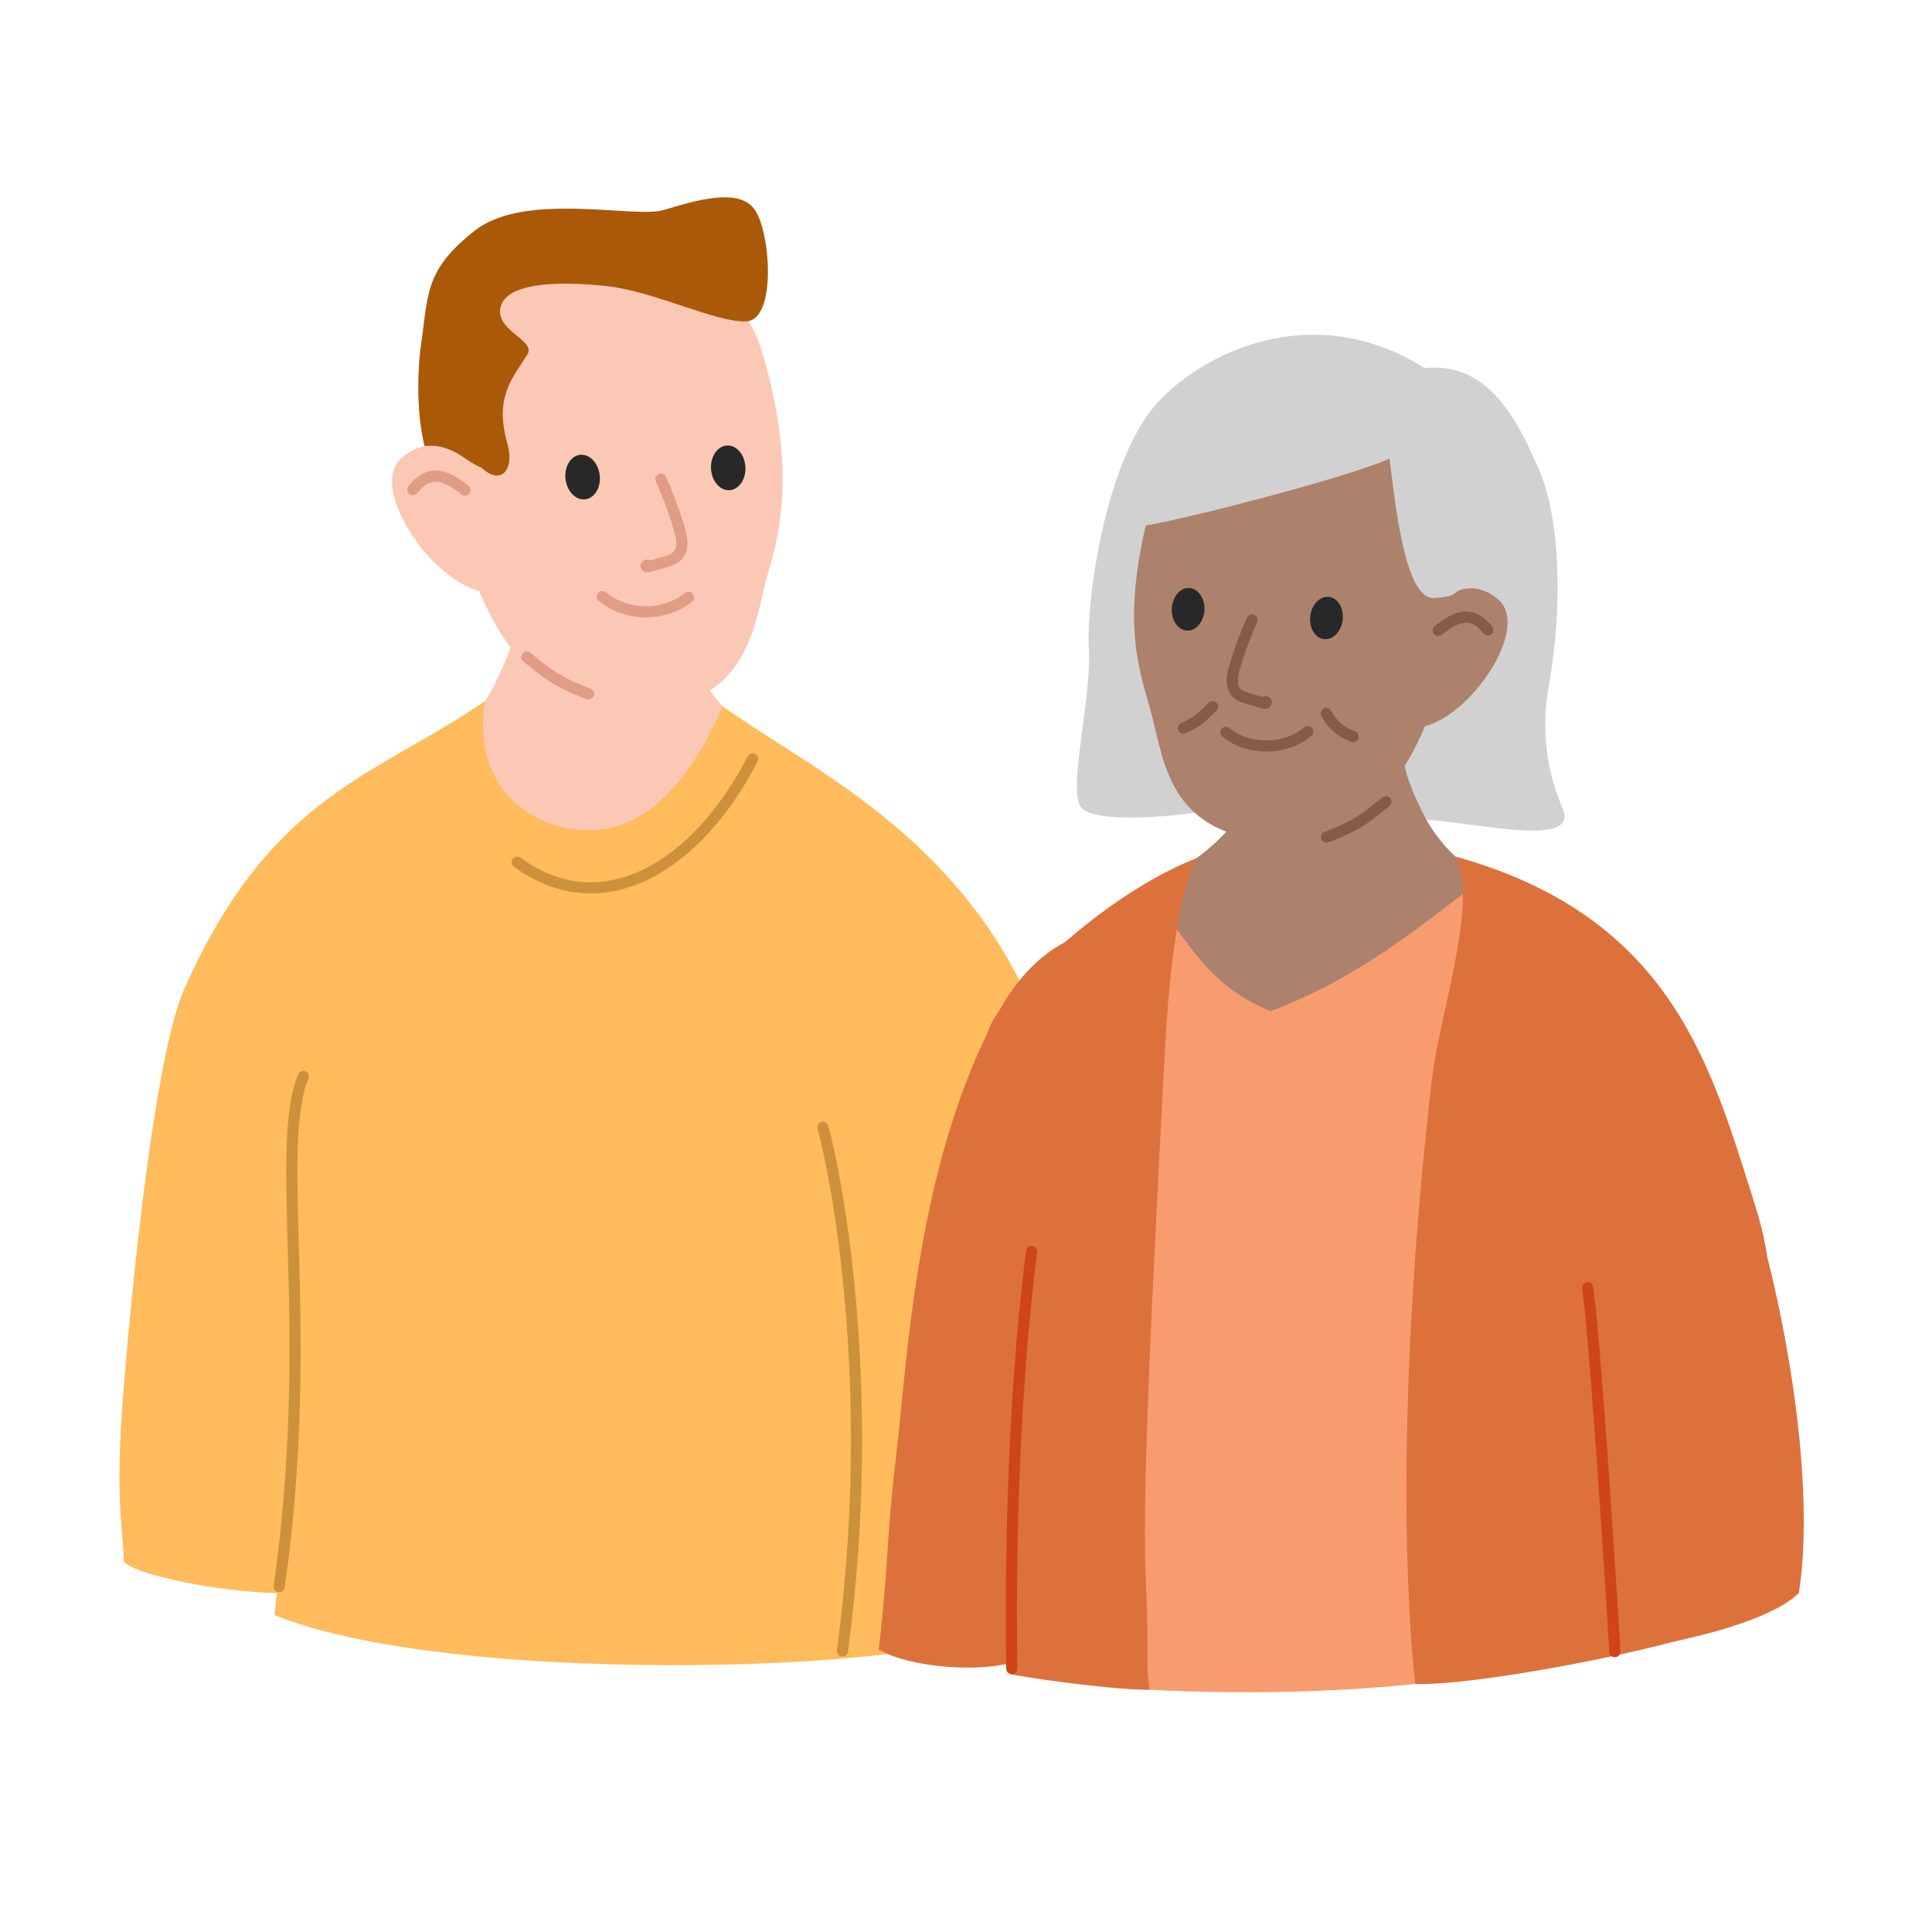 <?xml version="1.0" encoding="UTF-8"?>
<svg id="Background_elements" data-name="Background elements" xmlns="http://www.w3.org/2000/svg" viewBox="0 0 260 260">
  <defs>
    <style>
      .cls-1 {
        fill: #ffbb5c;
      }

      .cls-2 {
        fill: #ac826c;
      }

      .cls-3 {
        fill: #f79c6e;
      }

      .cls-4 {
        fill: #fbc8b6;
      }

      .cls-5 {
        fill: #dd713c;
      }

      .cls-6 {
        fill: #282828;
      }

      .cls-7 {
        fill: #aa5909;
      }

      .cls-8 {
        stroke: #855c47;
      }

      .cls-8, .cls-9, .cls-10, .cls-11 {
        fill: none;
        stroke-linecap: round;
        stroke-linejoin: round;
        stroke-width: 1.5px;
      }

      .cls-12 {
        fill: #d1d1d1;
      }

      .cls-9 {
        stroke: #ce913b;
      }

      .cls-10 {
        stroke: #cf4517;
      }

      .cls-11 {
        stroke: #e09c85;
      }
    </style>
  </defs>
  <g>
    <path class="cls-4" d="M61.36,99.08c-1.84,1.74-3.9,3.21-6.1,4.45-3.74,2.12-4.17,7.37-.83,10.07,2.04,1.65,4.24,3.11,6.51,4.43,2.22,1.29,4.51,2.45,6.9,3.38,6.26,2.44,13.13,3.27,19.79,2.39,7.74-1.02,15.13-4.43,21.03-9.53,3.7-3.2,3.06-9.1-1.2-11.49-2.16-1.21-4.26-2.53-6.21-4.06-4.29-3.34-7.92-7.78-9.33-13.03-.11-.41-.23-.87-.59-1.1-.27-.17-.61-.18-.93-.18-3.7,0-7.4.05-11.09.13-2.53.05-9.44-5.89-9.47-3.3-.05,4.49-2.29,8.76-3.13,10.56-1.29,2.73-3.14,5.2-5.33,7.27Z"/>
    <g>
      <path class="cls-4" d="M75.41,32.91c13.65-2.39,24.1,3.63,27.41,15.34,3.65,12.95,2.77,21.27.75,28.11-2.02,6.84-2.18,16.47-14.01,18.98-9.87,2.09-20.04-2.04-25.84-17.71-1.46-3.95-3.75-10.77-4.65-16.42-3.52-21.99,6.31-26.53,16.34-28.29Z"/>
      <path class="cls-6" d="M76.09,64.3c-.12-1.66.82-3.05,2.1-3.1,1.28-.05,2.41,1.25,2.53,2.91.12,1.66-.82,3.05-2.1,3.1-1.28.05-2.41-1.25-2.53-2.91Z"/>
      <path class="cls-6" d="M95.68,62.91c-.02-1.66,1.01-2.99,2.29-2.96,1.28.03,2.33,1.39,2.35,3.06.02,1.66-1.01,2.99-2.29,2.96-1.28-.03-2.33-1.39-2.35-3.06Z"/>
      <path class="cls-11" d="M88.95,64.48c.98,2.19,1.81,4.45,2.49,6.75.35,1.19.6,2.64-.26,3.55-.45.47-1.11.67-1.73.85-.71.21-1.42.41-2.13.62-.13.04-.3.06-.37-.05s.19-.22.17-.09"/>
      <path class="cls-7" d="M64.83,62.96c-1.65-.61-4.74-3.37-7.69-2.9-1.24-4.96-.86-11.02-.51-13.45,1.03-7.09.46-10.21,7.25-15.56,6.8-5.35,21.47-1.6,25.46-2.79,3.98-1.19,10.13-3.16,12.26,0,2.13,3.16,2.91,14.81-1.18,14.99-4.1.17-12.38-4.06-18.78-4.75-6.4-.68-13.31-.51-14.25,2.73s4.82,4.54,3.58,6.48c-2.13,3.36-4.44,5.8-2.69,11.99.98,3.47-.81,5.72-3.46,3.26Z"/>
      <path class="cls-11" d="M81.06,80.29c3.21,2.68,8.33,2.73,11.59.1"/>
      <path class="cls-4" d="M65.3,64.21s-5.82-7.41-11.26-2.59c-5.43,4.82,7.86,22.06,14.85,17.35,0,0-1.43-6.06-3.59-14.76Z"/>
      <path class="cls-11" d="M55.55,65.89c.61-.73,1.32-1.43,2.22-1.7,1.71-.5,3.41.66,4.81,1.76"/>
    </g>
    <path class="cls-1" d="M65.28,94.34c-1.89,11.3,5.97,17.59,14.46,17.38,8.49-.21,14.21-9,17.51-16.66,12.56,8.94,34.06,18.34,43.48,45.15,9.42,26.81-10.74,19.7-11.07,36.29-.33,16.6,3.62,34.88,2.63,42.35-.74,5.6-69.72,8.83-95.35-1.5.09-.66.22-2.2.33-2.96-7.73-.12-19.13-2.48-20.6-4.22-.2-5.49-1.23-8.58-.03-23.3,1.76-21.48,4.74-45.99,8.12-53.67,11.61-26.39,26.12-28.89,40.52-38.86Z"/>
    <path class="cls-1" d="M139.79,137.67c3.31,10.83,11.74,38.14,13.21,52,1.47,13.87-22.21,31.53-24.49,10.87-2.37-21.5-5.33-39.93-9.82-52.64-8.97-25.39,15.53-28.45,21.09-10.24Z"/>
    <path class="cls-9" d="M40.82,144.87c-4.02,9.72,1.66,34.38-3.25,68.65"/>
    <path class="cls-9" d="M113.37,222.19c4.88-36.2-1.04-64.75-2.62-70.48"/>
    <path class="cls-11" d="M70.89,88.42c2.83,2.32,4.16,3.39,8.31,4.96"/>
  </g>
  <g>
    <g>
      <path class="cls-12" d="M191.7,49.54c8.53-.92,12.51,6.86,15.51,13.92,3,7.06,2.9,19.5,1.27,28.5-1.62,9,.99,14.74,1.87,16.99,1.87,4.79-9.81,2.19-17.19,1.46s-22.76-3.48-27.34-2.06-18.81,2.84-20.43.16c-1.62-2.68,1.54-14.66,1.14-21.16s2.27-25.8,9.41-33.34c7.14-7.54,21.8-13.38,35.77-4.46Z"/>
      <path class="cls-2" d="M195.87,115.27c1.58,1.49,8.65,5.13,10.54,6.19-18.59,34.7-43.05,23.6-55.28-.13,1.85-1.04,8.9-5.06,10.58-6.36,3.67-2.86,6.79-6.66,7.99-11.16.09-.35.2-.74.51-.94.23-.15.52-.15.8-.15,3.17,0,6.34.04,9.5.11,2.16.05,8.09-5.04,8.11-2.82.05,3.84,1.96,7.5,2.68,9.05,1.1,2.34,2.69,4.45,4.57,6.23Z"/>
      <path class="cls-2" d="M181.36,52.18c-12.98-2.27-22.92,3.03-26.05,14.16-4.28,15.24-2.63,21.89-.72,28.39,1.92,6.5,2.07,15.66,13.32,18.04,9.38,1.99,19.05-1.94,24.56-16.83,1.39-3.76,3.56-10.24,4.42-15.61,3.34-20.9-5.99-26.47-15.53-28.14Z"/>
      <path class="cls-6" d="M180.71,83.26c.11-1.58-.78-2.9-2-2.94-1.21-.05-2.29,1.19-2.4,2.76-.11,1.58.78,2.89,2,2.94,1.21.05,2.29-1.19,2.4-2.76Z"/>
      <path class="cls-6" d="M162.09,81.95c.02-1.58-.96-2.84-2.17-2.82-1.22.02-2.21,1.32-2.23,2.91-.02,1.58.96,2.84,2.17,2.82,1.22-.02,2.21-1.33,2.23-2.91Z"/>
      <path class="cls-8" d="M168.49,83.43c-.93,2.08-1.72,4.23-2.36,6.41-.33,1.13-.57,2.51.25,3.37.43.45,1.05.64,1.65.81.67.2,1.35.39,2.02.59.12.04.28.06.35-.05s-.18-.21-.16-.09"/>
      <path class="cls-8" d="M175.99,98.46c-3.05,2.55-7.92,2.6-11.02.1"/>
      <path class="cls-2" d="M190.97,83.18s5.53-7.05,10.7-2.46c5.17,4.58-7.47,20.97-14.11,16.49,0,0,1.36-5.76,3.42-14.03Z"/>
      <path class="cls-8" d="M200.23,84.77c-.58-.69-1.25-1.36-2.11-1.61-1.62-.48-3.25.63-4.58,1.68"/>
      <path class="cls-12" d="M152.61,70.87c1.84.35,28.6-6.48,34.38-9.16.76,5.73,2,18.91,5.95,18.76s2.04-1.1,4.96-1.34c3-7.86,3.89-19.02-6.2-24.45-6.46-3.48-15.24-4.41-23.59-3.58-15.49,1.52-12.91,7.04-15.49,19.77Z"/>
      <path class="cls-8" d="M182.1,99.12c-1.55-.52-2.88-1.66-3.62-3.11"/>
      <path class="cls-8" d="M159.26,97.99c1.75-.74,2.59-1.55,3.93-2.89"/>
    </g>
    <path class="cls-5" d="M134.28,136.33c-11.02,20.23-12.19,46.98-13.66,59.42-1.47,12.44-.94,14.11-2.37,26.25,4.57,2.56,14,3.06,18.22,1.64,4.22-16.1,12.18-52.26,21.16-75.04,8.97-22.78-12.37-32.4-23.34-12.26Z"/>
    <path class="cls-3" d="M156.71,123.4c3.43,2.81,5.09,8.84,14.26,12.68,12.18-4.54,20.68-11.94,26.61-16.29,1.08,20.23-7.8,87.76-7.12,106.83-7.54.78-22.05,1.81-41.35.45.18-24.01-5.38-84.09,7.6-103.68Z"/>
    <path class="cls-5" d="M195.87,115.27c29.18,8.13,34.38,28.24,40.21,46.56s-2.91,17.95-5.29,27.71c-2.21,9.08-1,15.99.07,29.23.13,1.6-30.2,8.1-40.41,7.86-1.82-17.05-1.87-45.98,2.29-81.69.94-8.09,6.35-24,3.12-29.67Z"/>
    <path class="cls-5" d="M230.43,147.72c7.45,14.82,14.56,48.23,11.65,66.67-4.55,4.45-19.54,7.67-31.65,8.7-12.11,1.03-11.61-2.1-20.6-3.42,1.34-4.16,3.38-16.48.36-23.43,5.25-.51,14.6-2.95,20.14-3.98.28-7.67-.58-16.68-1.51-25.37-1.34-12.57,13.94-34.46,21.62-19.18Z"/>
    <path class="cls-8" d="M186.51,107.89c-2.72,2.23-4,3.26-8,4.77"/>
    <path class="cls-5" d="M160.89,115.54c-3.39,8.29-3.91,21.13-4.62,35.21-.7,14.07-2.64,49.06-2.11,60.88.53,11.82,0,11.72.52,15.77-4.4,0-13.55-1.16-18.65-2.07.18-20.62,1.77-45.73,1.24-57.69s-8.62-23.75-2.99-31.31c5.63-7.56,16.8-16.94,26.61-20.78Z"/>
    <path class="cls-10" d="M213.66,173.29c1.05,7.05,3.55,46.23,3.65,48.98"/>
    <path class="cls-10" d="M136.16,224.55c-.11-7.12-.35-32.54,2.67-56.12"/>
  </g>
  <path class="cls-9" d="M101.28,102.14c-7.39,14.36-20.11,22.33-31.67,13.9"/>
</svg>
